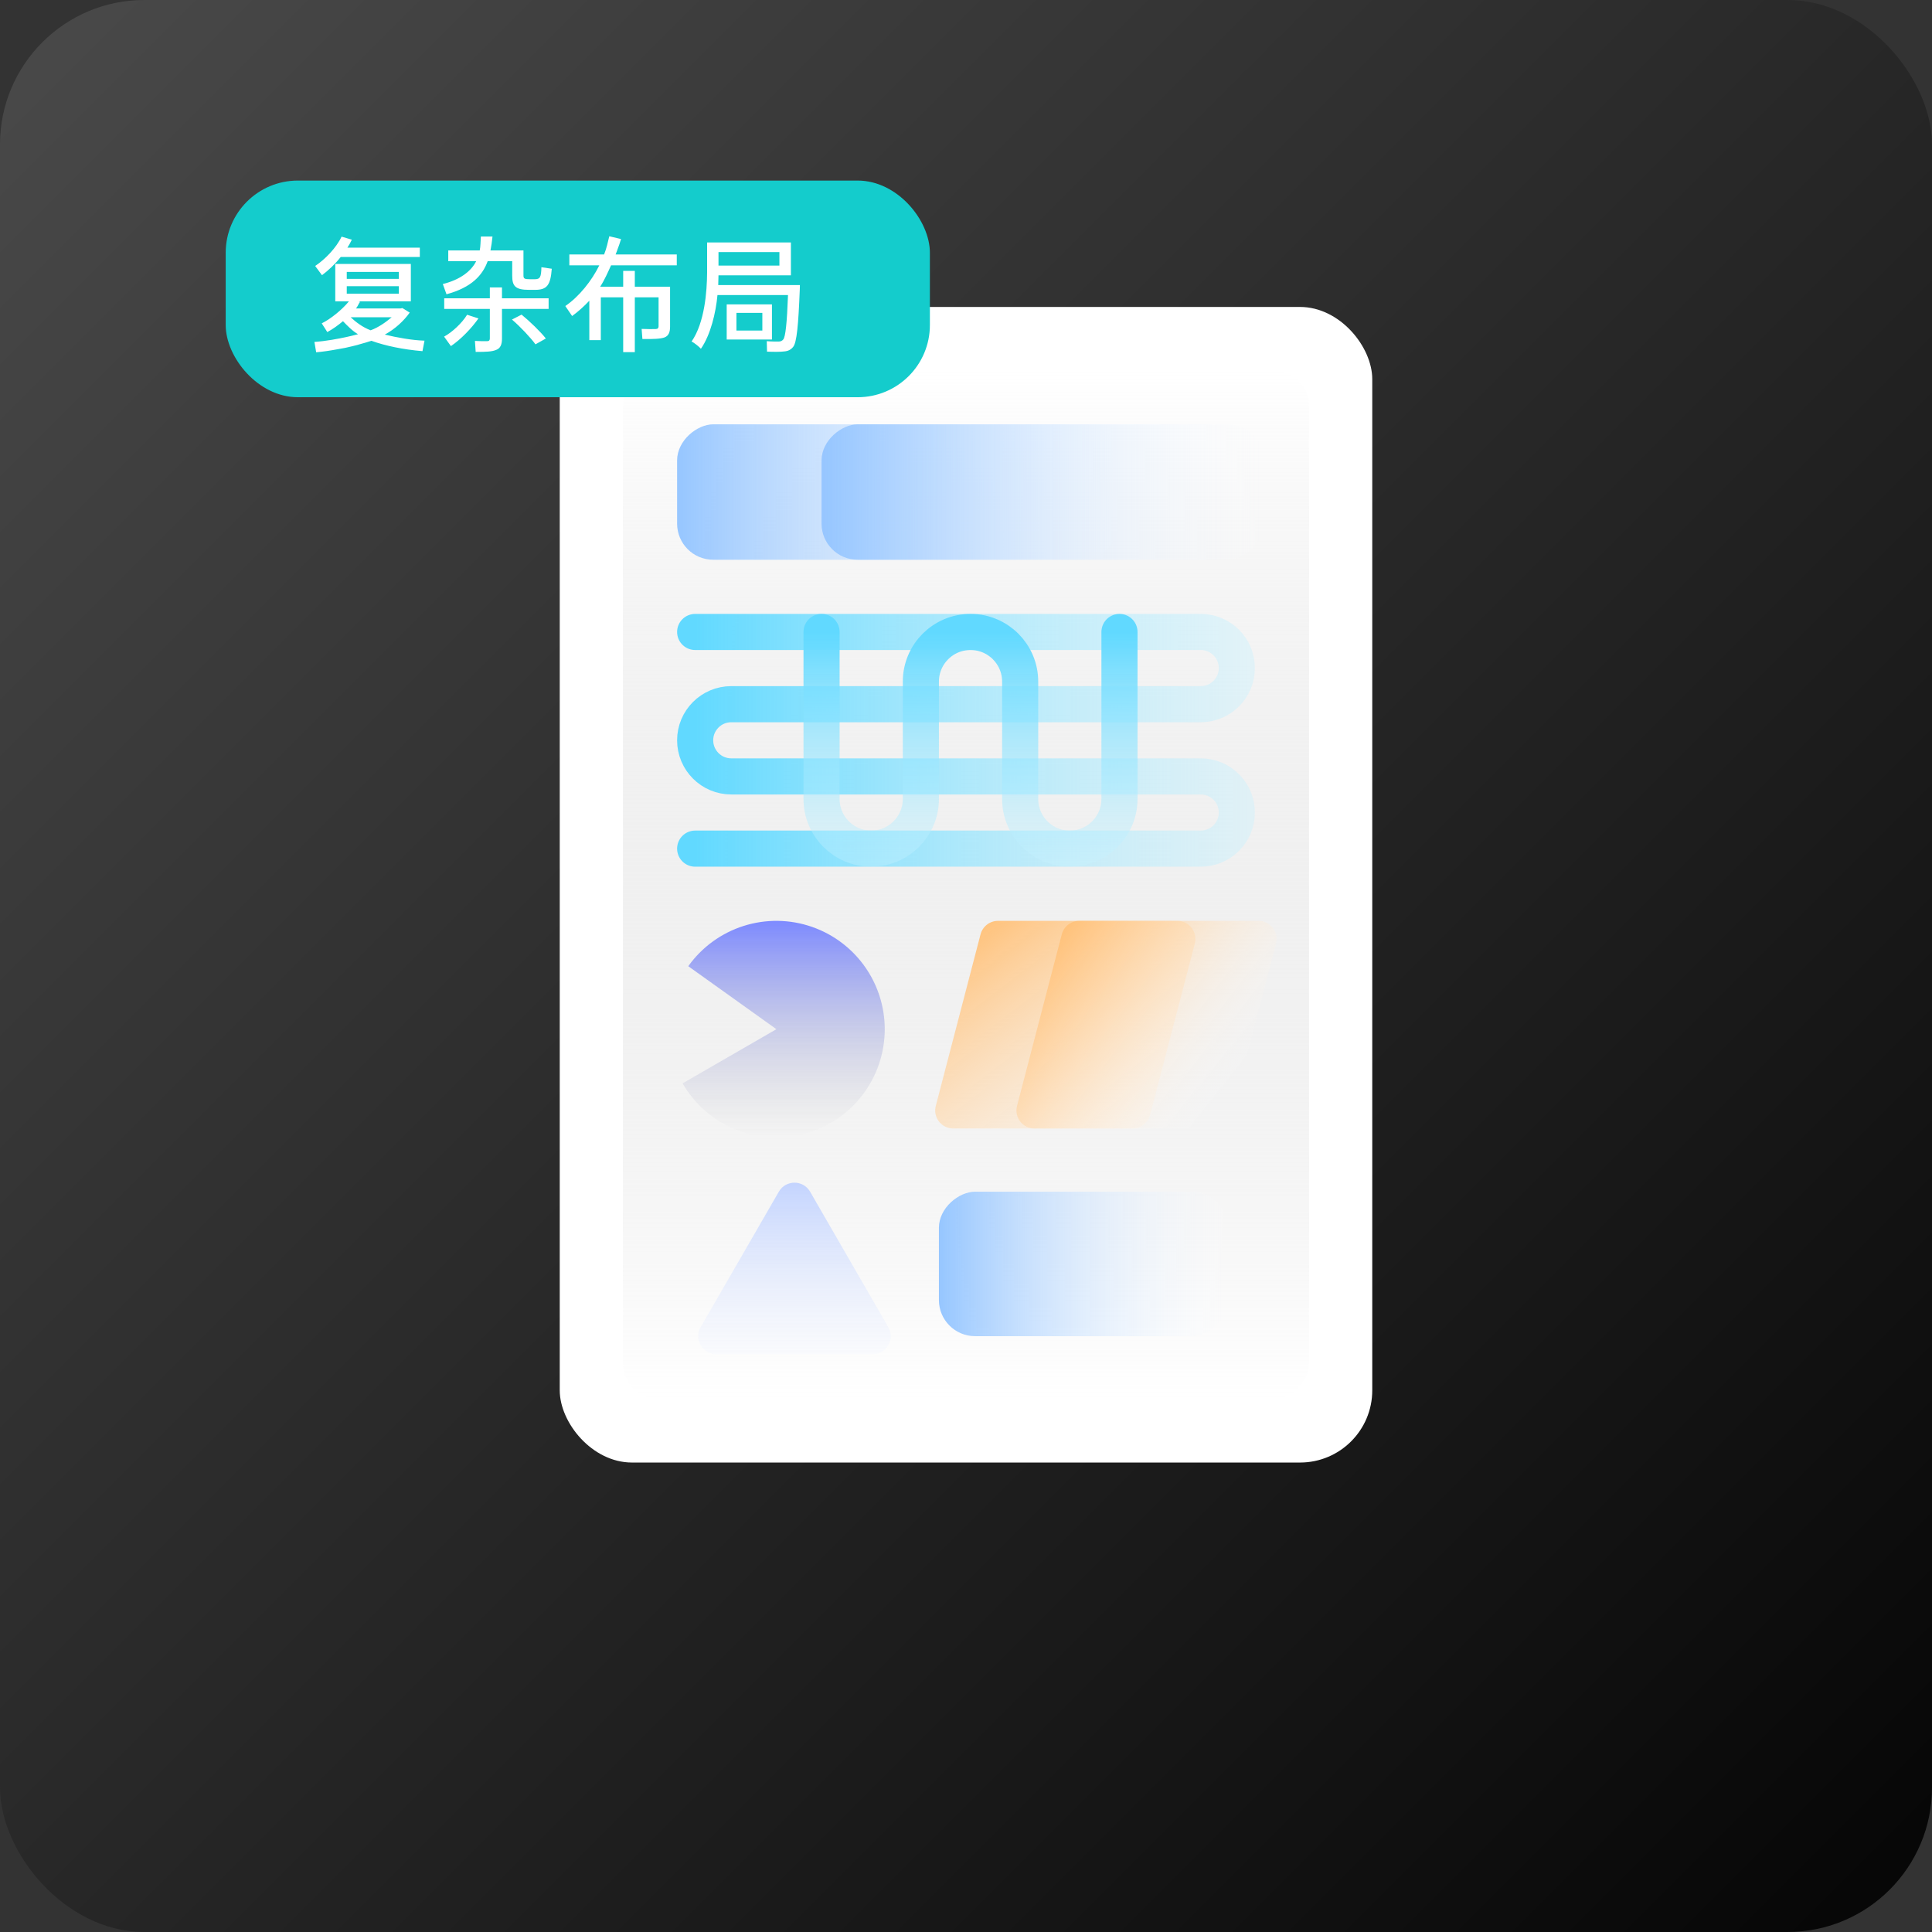 <svg width="214" height="214" viewBox="0 0 214 214" fill="none" xmlns="http://www.w3.org/2000/svg">
<rect x="0" y="0" width="214" height="214" fill="#333333" stroke="none"/>
<rect width="214" height="214" rx="16" fill="url(#paint0_linear)"/>
<rect x="62" y="34" width="90" height="128" rx="8" fill="white"/>
<rect width="76" height="114" rx="4" transform="matrix(-1 0 0 1 145 41)" fill="url(#paint1_linear)"/>
<rect x="25" y="20" width="78" height="24" rx="8" fill="#14CCCC"/>
<path d="M37.738 28.466H46.502V27.43H38.48C38.662 27.15 38.83 26.856 38.97 26.548L37.836 26.212C37.248 27.458 35.988 28.746 34.91 29.46L35.666 30.482C36.366 29.964 37.164 29.208 37.738 28.466ZM41.14 37.748C42.652 38.294 44.626 38.714 46.796 38.896L47.02 37.734C45.634 37.692 43.954 37.384 42.624 37.062C43.758 36.446 44.724 35.55 45.382 34.626L44.57 34.122L44.374 34.164H39.432C39.628 33.94 39.712 33.646 39.88 33.436L39.726 33.38H45.508V29.236H37.136V33.38H38.648C37.892 34.304 36.618 35.34 35.638 35.816L36.254 36.782C36.884 36.446 37.486 35.998 37.99 35.578C38.48 36.082 39.012 36.642 39.656 37.02C38.816 37.244 37.864 37.454 36.926 37.608L36.786 37.636C36.114 37.748 35.442 37.832 34.826 37.874L35.022 39.022C35.792 38.952 36.562 38.84 37.304 38.7L37.458 38.672C37.682 38.63 37.92 38.588 38.158 38.546L38.298 38.518C38.746 38.42 39.208 38.308 39.642 38.196L39.768 38.154C40.244 38.028 40.706 37.888 41.14 37.748ZM38.41 30.888V30.118H44.178V30.888H38.41ZM38.41 32.526V31.7H44.178V32.526H38.41ZM38.844 35.144H43.38C42.764 35.662 41.966 36.25 41.056 36.586C40.16 36.25 39.418 35.676 38.844 35.144ZM54.02 28.928H56.736V30.538C56.736 31.7 57.086 32.106 58.612 32.106H59.256C60.586 32.106 60.978 31.602 61.118 29.768L59.97 29.6C59.942 30.706 59.83 30.93 59.214 30.93H58.724C58.08 30.93 57.982 30.86 57.982 30.51V27.738H54.328C54.426 27.262 54.496 26.73 54.552 26.198H53.264C53.222 26.73 53.236 27.276 53.138 27.738H49.652V28.928H52.746C52.2 30.034 50.968 30.986 49.05 31.462L49.456 32.596C52.242 31.84 53.446 30.496 54.02 28.928ZM54.958 38.756C55.42 38.588 55.602 38.168 55.602 37.524V34.22H60.768V33.044H55.602V31.84H54.258V33.044H49.204V34.22H54.258V37.496C54.258 37.678 54.174 37.79 53.964 37.79C53.768 37.804 53.11 37.79 52.606 37.762L52.69 38.98C53.852 38.98 54.51 38.952 54.958 38.756ZM60.46 37.496C59.914 36.782 58.654 35.564 57.772 34.85L56.708 35.396C57.618 36.166 58.808 37.44 59.312 38.14L60.46 37.496ZM52.998 35.27L51.738 34.864C51.192 35.774 50.058 36.824 49.19 37.286L49.946 38.336C51.066 37.58 52.242 36.348 52.998 35.27ZM70.316 32.932H72.948V36.152C72.948 36.334 72.85 36.446 72.64 36.446C72.444 36.46 71.646 36.46 71.072 36.432L71.156 37.552C72.374 37.566 73.172 37.538 73.62 37.37C74.068 37.188 74.222 36.782 74.222 36.18V31.756H70.316V30.006H69.028V31.756H66.48C66.956 31.028 67.334 30.16 67.684 29.39H74.964V28.186H68.188C68.244 28.06 68.286 27.92 68.342 27.794L68.384 27.668C68.538 27.262 68.678 26.87 68.79 26.478L67.488 26.17C67.334 26.814 67.18 27.528 66.914 28.186H63.064V29.39H66.382C65.556 31.084 64.142 32.862 62.616 33.898L63.372 35.004C64.016 34.542 64.73 33.898 65.276 33.31V37.678H66.55V32.932H69.028V39.008H70.316V32.932ZM86.878 38.924C87.27 38.896 87.606 38.742 87.858 38.42C88.25 37.944 88.432 36.026 88.586 32.134C88.6 31.966 88.6 31.574 88.6 31.574H79.556C79.57 31.238 79.584 30.818 79.584 30.496H87.606V26.856H78.324V30.174C78.31 32.274 78.058 35.732 76.602 37.832C76.868 37.944 77.428 38.392 77.638 38.63C78.702 37.104 79.29 34.654 79.472 32.68H87.284C87.172 35.76 87.004 37.342 86.752 37.608C86.626 37.762 86.458 37.832 86.234 37.832C85.982 37.832 85.366 37.832 84.932 37.79L84.96 38.952C85.786 38.98 86.5 38.98 86.878 38.924ZM79.584 29.418V27.92H86.332V29.418H79.584ZM85.506 33.716H80.494V37.608H85.506V33.716ZM81.572 36.614V34.654H84.442V36.614H81.572Z" fill="white"/>
<rect x="75" y="62" width="15" height="49" rx="4" transform="rotate(-90 75 62)" fill="url(#paint2_linear)"/>
<rect x="104" y="148" width="16" height="32" rx="4" transform="rotate(-90 104 148)" fill="url(#paint3_linear)"/>
<rect x="91" y="62" width="15" height="49" rx="4" transform="rotate(-90 91 62)" fill="url(#paint4_linear)"/>
<path d="M77 94L133 94C135.209 94 137 92.209 137 90V90C137 87.791 135.209 86 133 86L81 86C78.791 86 77 84.209 77 82V82C77 79.791 78.791 78 81 78L133 78C135.209 78 137 76.209 137 74V74C137 71.791 135.209 70 133 70L77 70" stroke="url(#paint5_linear)" stroke-width="4" stroke-linecap="round" stroke-linejoin="round"/>
<path d="M91 70V88.5C91 91.538 93.462 94 96.5 94V94C99.538 94 102 91.538 102 88.5V75.5C102 72.462 104.462 70 107.5 70V70C110.538 70 113 72.462 113 75.5V88.5C113 91.538 115.462 94 118.5 94V94C121.538 94 124 91.538 124 88.5V70" stroke="url(#paint6_linear)" stroke-width="4" stroke-linecap="round" stroke-linejoin="round"/>
<path d="M75.608 120C76.904 122.245 78.891 124.009 81.274 125.03C83.656 126.051 86.305 126.273 88.824 125.663C91.343 125.053 93.597 123.644 95.249 121.646C96.9 119.649 97.86 117.17 97.986 114.581C98.112 111.993 97.395 109.433 95.945 107.285C94.495 105.137 92.388 103.516 89.94 102.665C87.491 101.814 84.834 101.779 82.364 102.564C79.894 103.35 77.744 104.914 76.237 107.022L86 114L75.608 120Z" fill="url(#paint7_linear)"/>
<path d="M108.61 103.495C108.84 102.614 109.635 102 110.545 102H130.411C131.721 102 132.677 103.238 132.347 104.505L127.39 123.505C127.16 124.386 126.365 125 125.455 125H105.589C104.279 125 103.323 123.762 103.653 122.495L108.61 103.495Z" fill="url(#paint8_linear)"/>
<path d="M117.61 103.495C117.84 102.614 118.635 102 119.545 102H139.411C140.721 102 141.677 103.238 141.347 104.505L136.39 123.505C136.16 124.386 135.365 125 134.455 125H114.589C113.279 125 112.323 123.762 112.653 122.495L117.61 103.495Z" fill="url(#paint9_linear)"/>
<path d="M86.268 132C87.038 130.667 88.962 130.667 89.732 132L98.392 147C99.162 148.333 98.2 150 96.66 150H79.34C77.8 150 76.838 148.333 77.608 147L86.268 132Z" fill="url(#paint10_linear)"/>
<defs>
<linearGradient id="paint0_linear" x1="0" y1="0" x2="214" y2="214" gradientUnits="userSpaceOnUse">
<stop stop-color="#4A4A4A"/>
<stop offset="1" stop-color="#050505"/>
</linearGradient>
<linearGradient id="paint1_linear" x1="38" y1="0" x2="38" y2="114" gradientUnits="userSpaceOnUse">
<stop stop-color="white"/>
<stop offset="1" stop-color="#C4C4C4" stop-opacity="0"/>
</linearGradient>
<linearGradient id="paint2_linear" x1="75" y1="62" x2="75" y2="113.13" gradientUnits="userSpaceOnUse">
<stop stop-color="#96C6FF"/>
<stop offset="1" stop-color="white" stop-opacity="0"/>
</linearGradient>
<linearGradient id="paint3_linear" x1="104" y1="148" x2="104" y2="181.391" gradientUnits="userSpaceOnUse">
<stop stop-color="#96C6FF"/>
<stop offset="1" stop-color="white" stop-opacity="0"/>
</linearGradient>
<linearGradient id="paint4_linear" x1="91" y1="62" x2="91" y2="113.13" gradientUnits="userSpaceOnUse">
<stop stop-color="#96C6FF"/>
<stop offset="1" stop-color="white" stop-opacity="0"/>
</linearGradient>
<linearGradient id="paint5_linear" x1="77" y1="78.25" x2="175.372" y2="78.25" gradientUnits="userSpaceOnUse">
<stop stop-color="#61D9FF"/>
<stop offset="1" stop-color="white" stop-opacity="0"/>
</linearGradient>
<linearGradient id="paint6_linear" x1="112.656" y1="70" x2="112.656" y2="109.349" gradientUnits="userSpaceOnUse">
<stop stop-color="#61D9FF"/>
<stop offset="1" stop-color="white" stop-opacity="0"/>
</linearGradient>
<linearGradient id="paint7_linear" x1="86" y1="102" x2="86" y2="126" gradientUnits="userSpaceOnUse">
<stop stop-color="#7D8AFF"/>
<stop offset="1" stop-color="#C4C4C4" stop-opacity="0"/>
</linearGradient>
<linearGradient id="paint8_linear" x1="109" y1="102" x2="133" y2="133.5" gradientUnits="userSpaceOnUse">
<stop stop-color="#FFC27B"/>
<stop offset="1" stop-color="white" stop-opacity="0"/>
</linearGradient>
<linearGradient id="paint9_linear" x1="112" y1="110.5" x2="142" y2="133.5" gradientUnits="userSpaceOnUse">
<stop stop-color="#FFC27B"/>
<stop offset="0.675" stop-color="white" stop-opacity="0"/>
</linearGradient>
<linearGradient id="paint10_linear" x1="88" y1="129" x2="88" y2="157" gradientUnits="userSpaceOnUse">
<stop stop-color="#BBCEFF"/>
<stop offset="1" stop-color="white" stop-opacity="0"/>
</linearGradient>
</defs>
</svg>
